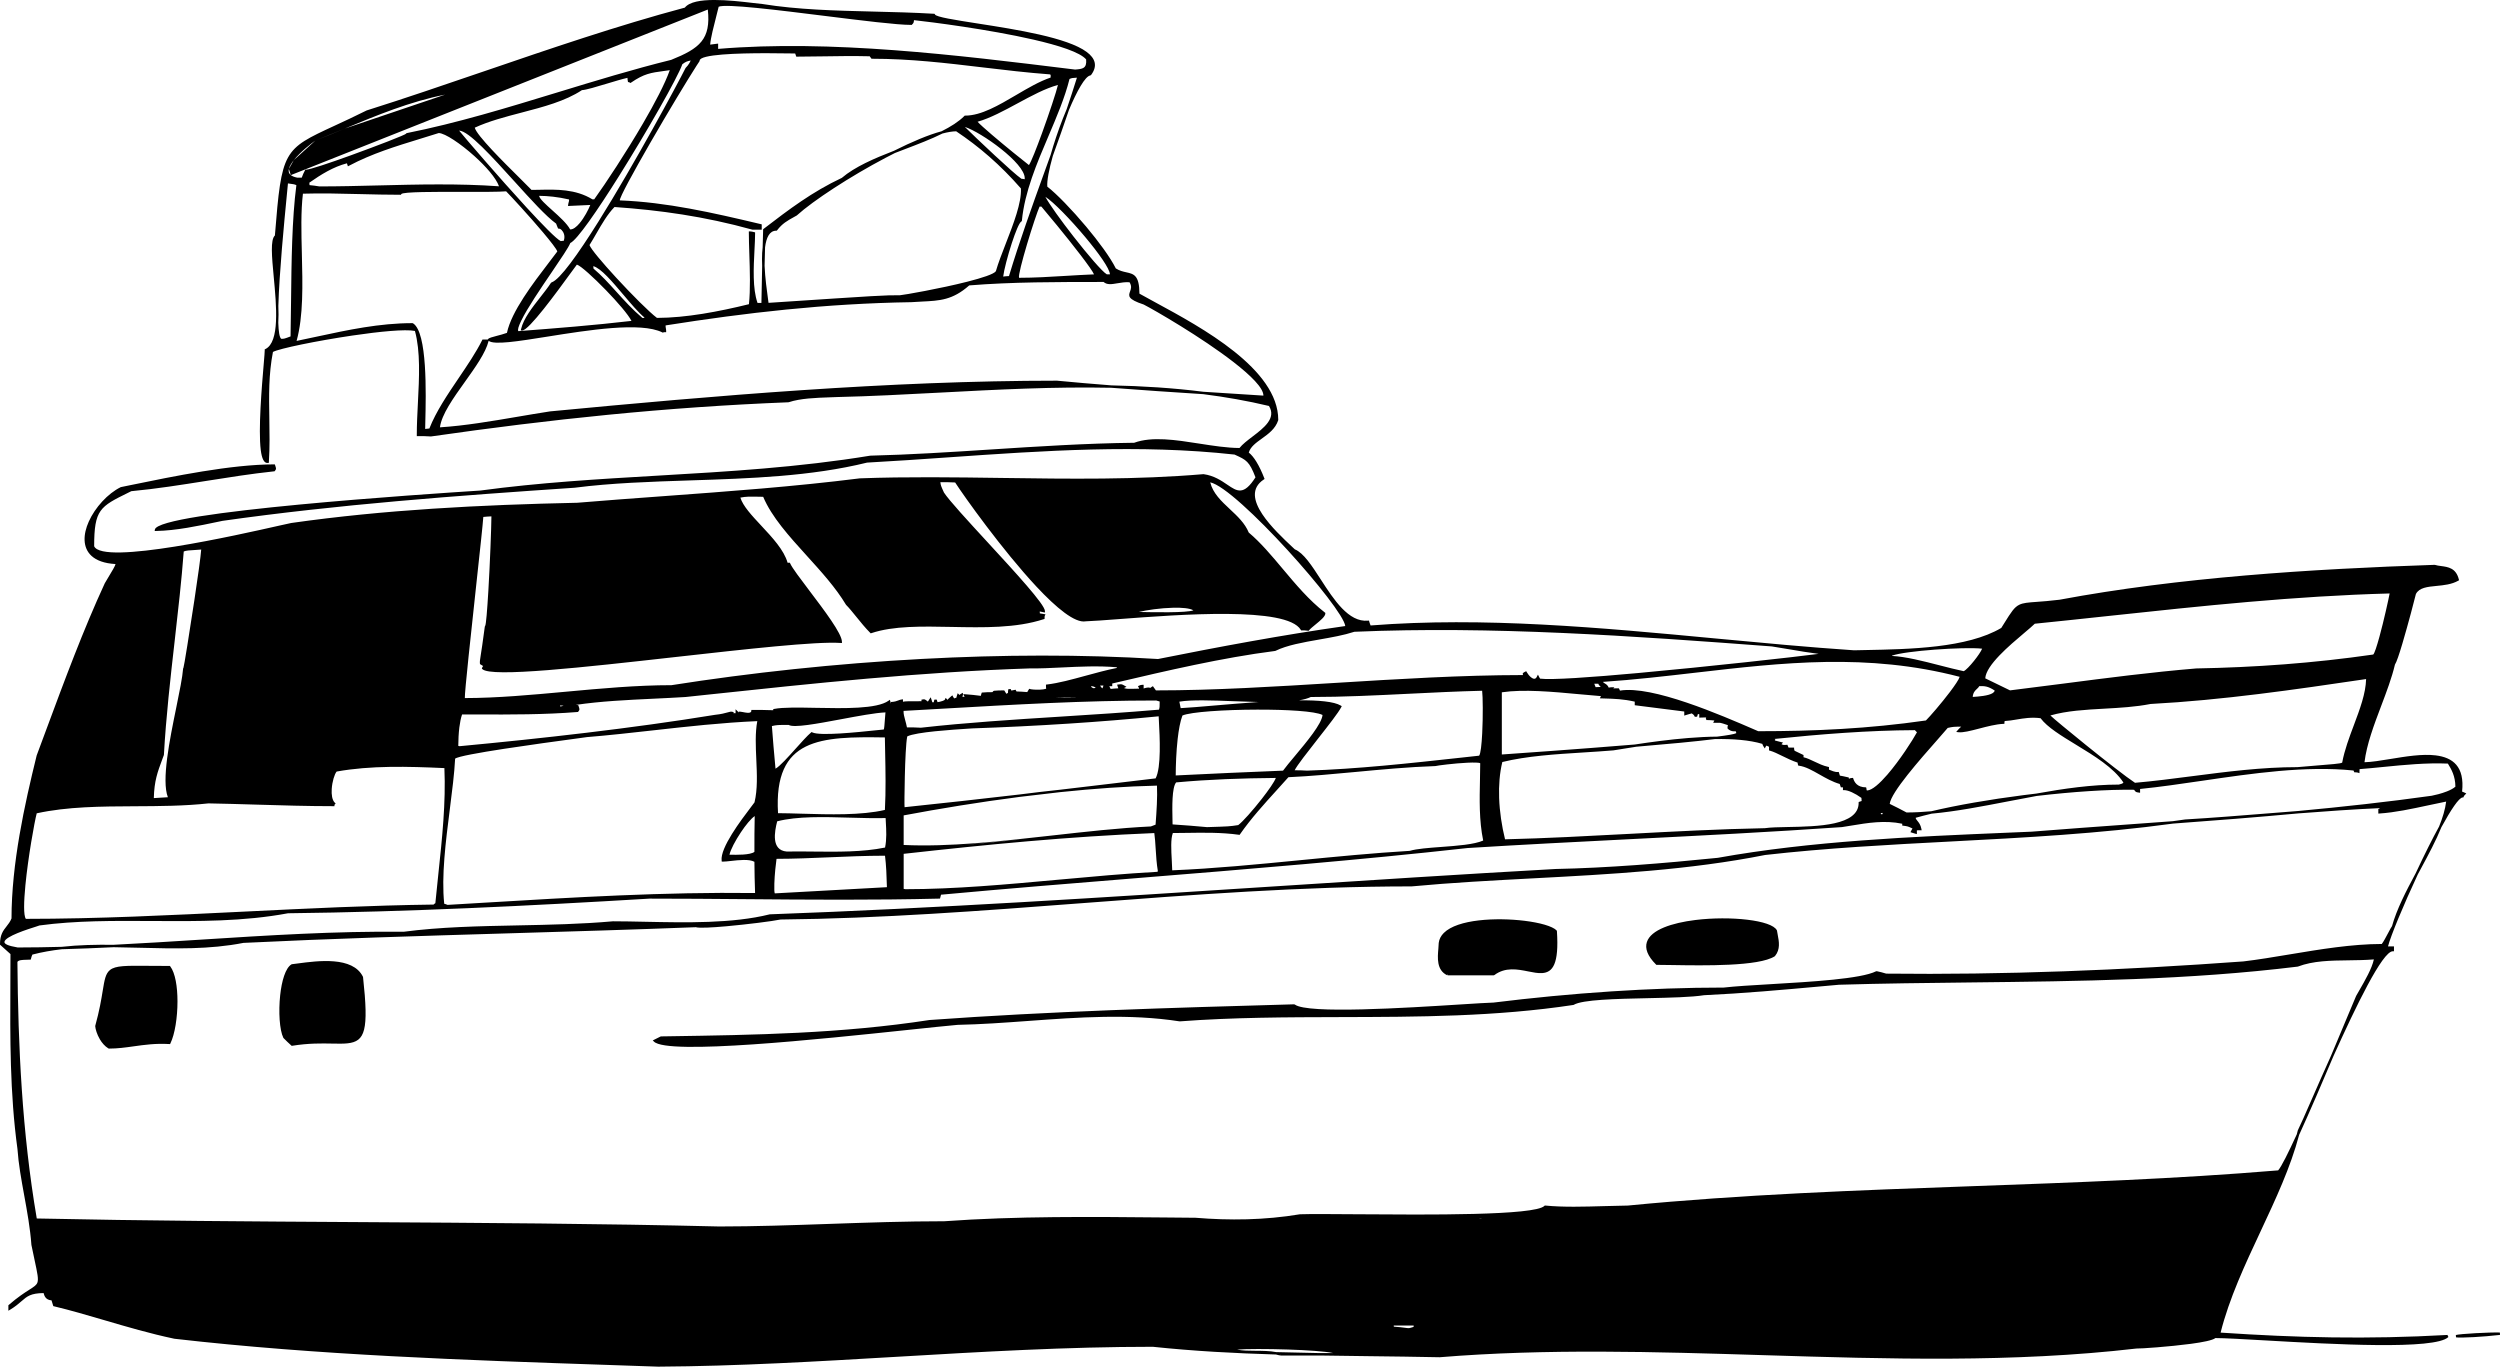 <?xml version="1.0" encoding="utf-8"?>
<!-- Generator: Adobe Illustrator 21.1.0, SVG Export Plug-In . SVG Version: 6.00 Build 0)  -->
<svg version="1.1" id="Chr" xmlns="http://www.w3.org/2000/svg" xmlns:xlink="http://www.w3.org/1999/xlink" x="0px" y="0px"
	 viewBox="0 0 516.086 282.126" enable-background="new 0 0 516.086 282.126" xml:space="preserve">
<g>
	<path fill-rule="evenodd" clip-rule="evenodd" d="M135.89,282.126c-3.243-0.112-6.496-0.223-9.753-0.333
		c-30.09-1.016-60.701-2.05-90.131-5.428l-0.022-0.004c-5.012-1.06-9.789-2.462-14.412-3.821
		c-3.555-1.044-7.02-2.062-10.434-2.877l-0.134-0.032l-0.044-0.133c-0.122-0.367-0.244-0.735-0.324-1.059
		c-1.241-0.086-1.49-0.974-1.632-1.483l-0.005-0.021c-2.669,0.028-3.42,0.683-4.546,1.665
		c-0.586,0.512-1.27,1.108-2.345,1.754l-0.378,0.227v-0.441v-0.576v-0.113l0.087-0.075
		c1.883-1.633,3.264-2.514,4.232-3.131c0.937-0.598,1.468-0.936,1.666-1.462c0.27-0.717,0.016-1.905-0.57-4.638
		c-0.182-0.853-0.399-1.858-0.656-3.132l-0.005-0.031c-0.254-3.451-0.876-6.864-1.484-10.202
		c-0.597-3.28-1.182-6.491-1.396-9.595c-1.579-11.546-1.519-23.088-1.462-34.197
		c0.01-1.921,0.02-3.836,0.02-6.033l-2.077-1.869L0,195.012v-0.111c0-1.948,0.657-2.784,1.349-3.664
		c0.369-0.47,0.75-0.954,1.027-1.639c0.004-5.651,0.67-11.499,1.651-17.212
		c0.982-5.719,2.28-11.306,3.541-16.424l0.009-0.027c0.535-1.433,1.245-3.347,1.966-5.29
		c3.806-10.261,7.653-20.631,12.081-30.224l0.013-0.024c1.804-3.007,2.086-3.475,2.212-3.957
		c-2.319-0.131-3.917-0.745-4.935-1.665c-0.954-0.862-1.399-1.986-1.451-3.233c-0.051-1.221,0.276-2.559,0.868-3.879
		c1.309-2.921,3.924-5.779,6.579-7.091l0.06-0.02l1.9-0.39c8.988-1.85,20.869-4.296,29.686-4.296h0.179
		l0.057,0.172c0.257,0.771,0.257,0.771-0.037,1.163l-0.065,0.087l-0.107,0.011
		c-4.776,0.512-9.418,1.249-14.037,1.983c-5.124,0.814-10.221,1.624-15.44,2.117l-0.599,0.296
		c-5.867,2.892-7.062,3.483-7.068,11.069c1.772,3.984,29.857-2.367,38.321-4.281
		c1.281-0.29,2.118-0.479,2.358-0.517l0.004-0.001c9.618-1.369,19.363-2.306,29.216-2.954
		c9.836-0.647,19.791-1.008,29.839-1.224v-0c5.765-0.482,11.657-0.914,17.599-1.348
		c13.483-0.986,27.231-1.992,40.712-3.69l0.021-0.002c9.711-0.359,19.524-0.22,29.378-0.081
		c13.81,0.196,27.704,0.393,41.53-0.783l0.055,0.002c2.13,0.296,3.637,1.321,4.902,2.181
		c2.02,1.373,3.374,2.293,5.802-1.529c-1.266-3.301-1.907-3.595-4.169-4.627l-0.155-0.071
		c-19.729-2.169-39.383-0.798-58.916,0.564c-5.649,0.394-11.288,0.787-16.942,1.095
		c-11.561,2.854-24.15,3.268-36.483,3.673c-8.195,0.269-16.279,0.535-23.86,1.511l-0.015,0.002
		c-12.25,0.829-24.479,1.693-36.598,2.771c-12.13,1.079-24.183,2.375-36.096,4.066l-0.753,0.158
		c-4.264,0.897-8.864,1.865-12.966,1.933l-0.291,0.005l0.04-0.288c0.52-3.718,56.774-7.384,66.577-8.023
		l0.609-0.04c12.164-1.647,24.366-2.36,36.627-3.076c14.528-0.848,29.139-1.702,43.851-4.121l0.034-0.003
		c8.233-0.199,16.546-0.737,24.927-1.279c9.743-0.63,19.579-1.266,29.537-1.384
		c3.7-1.352,8.572-0.59,13.438,0.172c2.855,0.446,5.709,0.894,8.302,0.908c0.617-0.777,1.616-1.539,2.66-2.335
		c2.375-1.81,4.998-3.811,3.424-6.342c-4.463-1.064-8.999-1.857-13.585-2.437
		c-6.381-0.411-12.772-0.836-18.981-1.318c-11.793-0.249-23.691,0.381-35.309,0.997
		c-7.211,0.382-14.316,0.759-21.238,0.917c-0.475,0.02-0.966,0.037-1.458,0.054
		c-3.022,0.107-6.17,0.218-8.554,1.013l-0.068,0.013c-12.737,0.504-25.044,1.386-37.236,2.582
		c-12.188,1.196-24.264,2.708-36.538,4.472l-0.054,0.002c-0.921-0.071-1.784-0.071-2.646-0.071h-0.249v-0.25
		c0-2.131,0.115-4.366,0.23-6.62c0.269-5.246,0.543-10.601-0.614-14.841c-1.985-0.401-7.303,0.122-12.891,0.947
		c-7.348,1.085-15.128,2.685-16.421,3.39c-0.903,4.633-0.826,9.089-0.747,13.687
		c0.05,2.915,0.102,5.888-0.092,8.995l-0.013,0.208l-0.206,0.025c-0.794,0.099-1.242-0.941-1.456-2.652
		c-0.534-4.275,0.209-13.049,0.602-17.689c0.134-1.591,0.228-2.693,0.215-2.933l-0.009-0.164l0.148-0.073
		c2.979-1.469,2.283-8.882,1.714-14.952c-0.385-4.105-0.714-7.615,0.244-8.494
		c1.413-17.619,1.7-17.753,12.364-22.68c1.842-0.851,3.999-1.848,6.557-3.122l0.036-0.015
		c7.962-2.511,16.003-5.264,24.101-8.035c13.753-4.707,27.675-9.472,41.565-13.186
		c1.892-2.398,9.637-1.485,14.01-0.969c0.799,0.094,1.484,0.175,1.996,0.22l0.018,0.003
		c7.244,1.176,15.019,1.367,22.893,1.56c4.165,0.102,8.36,0.205,12.506,0.453l0.146,0.009l0.064,0.132
		c0.256,0.529,4.032,1.12,8.91,1.881c7.824,1.222,18.43,2.879,22.429,5.87
		c1.757,1.314,2.294,2.874,0.893,4.746l-0.164,0.098c-1.064,0.16-2.761,3.223-4.394,7.097
		c-1.072,3.167-2.198,6.339-3.339,9.515c-0.781,2.779-1.245,5.143-1.138,6.337
		c1.933,1.495,5.1,4.774,8.008,8.243c2.596,3.097,4.993,6.353,6.132,8.636c0.759,0.491,1.494,0.654,2.142,0.798
		c1.59,0.353,2.712,0.603,2.739,4.414c0.964,0.547,2.116,1.171,3.382,1.857
		c9.453,5.124,25.274,13.699,25.274,24.207l-0.013,0.077c-0.576,1.766-2.022,2.806-3.392,3.79
		c-1.195,0.859-2.331,1.675-2.682,2.874c0.545,0.428,1.073,1.088,1.562,1.882
		c0.606,0.982,1.159,2.174,1.627,3.383l0.072,0.187l-0.167,0.111c-2.712,1.797-2.071,4.49-0.303,7.159
		c1.68,2.535,4.367,5.055,6.242,6.813l0.468,0.439c1.816,0.748,3.514,3.369,5.358,6.217
		c2.712,4.188,5.752,8.882,9.746,8.508l0.212-0.02l0.052,0.207c0.057,0.229,0.164,0.513,0.28,0.806
		c23.317-1.831,47.434,0.443,71.386,2.701c9.509,0.896,18.993,1.791,28.404,2.425
		c0.764-0.018,1.566-0.034,2.39-0.05c9.057-0.175,21.004-0.405,28.014-4.566l0.606-0.968
		c1.441-2.309,2.067-3.312,3.122-3.823c0.801-0.388,1.797-0.461,3.556-0.589c1.175-0.085,2.699-0.196,4.746-0.445
		c12.319-2.305,25.264-3.889,38.331-5.005c13.062-1.115,26.262-1.764,39.09-2.196l0.083,0.012
		c0.366,0.116,0.796,0.174,1.238,0.233c1.479,0.197,3.097,0.414,3.681,2.752l0.045,0.183l-0.165,0.094
		c-1.354,0.774-2.974,0.931-4.489,1.078c-1.868,0.181-3.57,0.347-4.253,1.669
		c-0.174,0.776-1.612,6.267-2.802,10.273c-0.629,2.118-1.205,3.84-1.524,4.295
		c-0.641,2.725-1.731,5.606-2.836,8.523c-1.484,3.921-2.994,7.91-3.451,11.636
		c1.487-0.036,3.363-0.344,5.362-0.673c3.122-0.514,6.541-1.076,9.309-0.745c3.557,0.426,6.033,2.288,5.479,7.476
		c0.166,0.058,0.345,0.128,0.561,0.237l0.309,0.155l-0.244,0.244c-0.124,0.124-0.248,0.248-0.3,0.405
		l-0.053,0.158l-0.165,0.013c-0.773,0.059-2.424,2.56-4.372,6.125c-1.115,2.77-2.694,5.704-4.286,8.658
		l-0.599,1.111c-2.986,6.398-5.611,12.746-6.146,14.855h0.985h0.25l0,0.25v0.504v0.25h-0.25
		c-2.128,0-7.635,11.401-12.246,21.646c-2.273,5.377-4.912,11.519-7.086,16.262
		c-1.762,6.677-4.848,13.269-7.952,19.9c-3.224,6.886-6.47,13.816-8.258,20.913
		c7.886,0.529,15.44,0.882,23.053,0.988c7.713,0.108,15.502-0.036,23.779-0.504l0.19,0.425
		c-2.71,2.71-24,1.492-37.794,0.703c-4.59-0.263-8.348-0.478-10.305-0.485
		c-0.55,0.455-2.597,0.862-5.075,1.192c-4.453,0.594-10.378,1.003-11.216,0.968
		c-25.529,2.959-51.282,2.163-76.965,1.37c-22.412-0.692-44.772-1.383-66.883,0.429h-0.024
		c-4.919-0.104-9.755-0.163-14.54-0.22c-3.413-0.041-6.8-0.082-10.174-0.139h-8.186v-0.179l-0.021-0.001
		l-0.05,0.169c-0.258-0.076-0.526-0.141-0.798-0.194c-8.442-0.249-16.857-0.693-25.418-1.596
		c-17.766,0-35.346,1.036-52.861,2.067c-16.43,0.967-32.804,1.931-49.228,2.036H135.89L135.89,282.126z
		 M229.41,79.553c6.381,0.135,12.733,0.528,18.997,1.319l4.798,0.307c2.549,0.162,5.088,0.326,7.605,0.489
		c0.022-1.57-2.602-4.152-6.153-6.912c-6.577-5.109-16.297-10.732-18.56-11.89
		c-3.393-1.119-3.149-1.788-2.796-2.754c0.172-0.47,0.378-1.032-0.128-1.845
		c-0.901-0.063-1.751,0.082-2.506,0.212c-1.17,0.201-2.132,0.367-2.85-0.273c-4.711,0-9.493,0.001-14.108,0.088
		c-4.666,0.089-9.257,0.268-13.627,0.624c-3.423,3.028-6.076,3.158-9.761,3.336
		c-0.686,0.033-1.41,0.069-2.203,0.127h-0.014c-8.882,0.144-17.39,0.684-25.782,1.52
		c-8.338,0.831-16.557,1.955-24.915,3.274c-0.025,0.196,0.008,0.379,0.043,0.569
		c0.033,0.181,0.068,0.369,0.068,0.58v0.25h-0.25c-0.116,0-0.232,0-0.321,0.044l-0.111,0.056l-0.11-0.055
		c-4.449-2.204-15.219-0.484-23.788,0.883c-6.002,0.958-10.94,1.746-12.066,0.858l-0.01,0.04
		c-0.609,2.435-2.735,5.41-4.887,8.422c-2.394,3.35-4.821,6.748-5.157,9.394c5.112-0.326,10.516-1.247,16.026-2.186
		h0.001c2.203-0.375,4.423-0.754,6.697-1.105l0.015-0.002c16.999-1.621,34.483-3.205,52.045-4.384
		c17.578-1.18,35.243-1.954,52.595-1.954l0.024,0.002C221.846,78.938,225.593,79.257,229.41,79.553L229.41,79.553z
		 M57.461,63.153c0.048,1.211,0.053,2.386-0.013,3.477c0.057,1.844,0.245,3.064,0.617,3.317
		c0.583-0.001,0.654-0.018,1.916-0.499c0.049-2.321,0.075-4.759,0.102-7.251
		c0.088-8.18,0.183-16.949,1.098-23.968c-0.373-0.18-0.534-0.21-1.738-0.367
		c-0.062,0.667-0.143,1.49-0.236,2.446C58.656,45.967,57.653,56.295,57.461,63.153L57.461,63.153z M219.392,24.52
		c0.264-0.678,0.535-1.343,0.808-1.988c0.734-2.167,1.442-4.334,2.115-6.499c-0.968,0.05-1.083,0.073-1.532,0.271
		c-0.966,3.865-2.641,7.794-4.347,11.796c-2.416,5.668-4.896,11.483-5.482,17.426l-0.012,0.122l-0.104,0.065
		c-0.454,0.284-1.227,2.217-1.958,4.451c-0.859,2.625-1.638,5.636-1.788,6.929
		c0.162-0.021,0.329-0.042,0.503-0.059c0.229-0.022,0.462-0.038,0.693-0.044c2.158-7.159,4.741-14.318,7.316-21.457
		c0.427-1.183,0.853-2.364,1.278-3.546C217.546,29.627,218.431,26.99,219.392,24.52L219.392,24.52z
		 M501.34,174.772c0.739-1.472,1.472-2.875,2.174-4.152c0.731-1.806,1.26-3.536,1.459-5.146
		c-1.244,0.245-2.496,0.516-3.739,0.783c-3.446,0.741-6.829,1.469-10,1.677l-0.266,0.017v-0.266v-0.504v-0.141
		l0.122-0.073l0.239-0.143c-5.585,0.251-11.227,0.652-16.853,1.089c-8.613,0.8-17.262,1.471-25.871,2.105
		c-15.324,2.091-30.643,2.897-45.885,3.697c-12.844,0.674-25.633,1.346-38.328,2.784
		c-15.672,3.114-31.865,3.973-47.895,4.822c-8.433,0.446-16.823,0.891-25.057,1.66l-0.022,0.002
		c-22.608,0-45.251,1.726-67.821,3.447c-20.907,1.594-41.754,3.183-62.47,3.392
		c-1.769,0.366-6.873,1.003-11.108,1.388c-3.055,0.278-5.684,0.409-6.373,0.198
		c-12.947,0.503-25.819,0.885-38.646,1.266c-18.298,0.542-36.504,1.083-54.749,1.972
		c-6.975,1.379-14.222,1.192-21.353,1.007c-1.821-0.047-3.634-0.094-5.433-0.115
		c-3.564,0.176-7.127,0.322-10.688,0.419c-2.075,0.235-4.109,0.587-6.089,1.102c-0.055,0.118-0.11,0.249-0.16,0.388
		H6.527c-0.052,0.144-0.096,0.298-0.128,0.456l-0.037,0.188l-0.193,0.012c-0.223,0.014-0.465,0.02-0.703,0.026
		c-0.827,0.02-1.616,0.04-1.87,0.438c0.072,8.716,0.307,17.49,0.908,26.343
		c0.598,8.798,1.559,17.669,3.086,26.628c22.227,0.478,44.583,0.615,67.004,0.751
		c24.581,0.15,49.245,0.3,73.904,0.901v-0.001c7.345,0,14.929-0.263,22.61-0.528
		c7.917-0.274,15.94-0.552,23.828-0.552c14.897-1.077,30.303-0.926,45.621-0.777
		c2.076,0.02,4.151,0.041,6.223,0.058h0.018c3.487,0.287,7.043,0.413,10.638,0.315
		c3.596-0.098,7.239-0.422,10.901-1.032l0.033-0.003c2.218-0.075,6.534-0.043,11.752-0.003
		c14.735,0.111,36.693,0.278,38.695-1.725l0.083-0.083l0.118,0.012c3.689,0.364,7.989,0.238,12.236,0.114
		c1.612-0.047,3.217-0.094,4.787-0.114c23.539-2.292,47.301-3.146,71.124-4.001
		c21.024-0.754,42.098-1.511,63.126-3.263c0.661-0.743,2.095-3.619,3.85-7.452
		c0.07-0.264,0.138-0.527,0.203-0.791l0.02-0.053c0.491-0.968,1.529-3.337,2.886-6.437
		c1.137-2.597,2.497-5.704,3.952-8.933c1.42-3.36,2.701-6.429,3.64-8.677c0.809-1.939,1.364-3.267,1.541-3.662
		l0.01-0.02c0.168-0.298,0.406-0.711,0.653-1.14c1.173-2.035,2.601-4.512,3.003-6.383
		c-1.766,0.143-3.536,0.167-5.28,0.189c-3.683,0.048-7.251,0.094-10.383,1.281l-0.058,0.015
		c-22.462,2.763-45.115,3.018-67.509,3.269c-9.112,0.102-18.183,0.204-27.187,0.475l-3.518,0.317
		c-8.32,0.752-16.189,1.463-24.334,1.842c-2.557,0.414-7.024,0.513-11.63,0.614
		c-6.586,0.145-13.456,0.297-15.269,1.369l-0.09,0.032c-15.985,2.423-32.096,2.464-48.109,2.504
		c-11.11,0.028-22.174,0.056-33.126,0.882l-0.056-0.003c-10.357-1.604-20.898-0.837-31.222-0.084
		c-4.918,0.358-9.789,0.713-14.589,0.807c-2.282,0.203-5.846,0.579-10.127,1.031
		c-18.309,1.933-49.734,5.251-52.561,2.425l-0.244-0.244l0.309-0.155l1.296-0.648l0.109-0.026l1.376-0.021
		c18.02-0.279,35.785-0.554,54.03-3.361l0.019-0.002c12.413-0.899,24.856-1.53,37.385-2.025
		c12.512-0.495,25.117-0.855,37.866-1.215l0.156,0.05c2.637,1.978,22.928,0.691,34.25-0.026
		c3.097-0.196,5.526-0.351,6.758-0.383c7.859-0.973,16.074-1.771,24.403-2.314
		c7.689-0.501,15.464-0.783,23.132-0.784c2.347-0.27,5.866-0.477,9.733-0.704
		c8.456-0.497,18.586-1.094,21.703-2.652l0.165-0.02c0.641,0.143,1.284,0.285,1.931,0.498
		c12.077,0.143,24.337-0.037,36.661-0.477c12.323-0.44,24.72-1.142,37.069-2.042
		c3.069-0.368,6.275-0.903,9.543-1.448c6.3-1.051,12.831-2.141,19.031-2.154c0.326-0.392,0.896-1.47,1.363-2.355
		c0.318-0.601,0.59-1.12,0.755-1.331c0.956-3.462,2.886-7.195,4.885-10.918
		C499.555,178.4,500.454,176.536,501.34,174.772L501.34,174.772z M263.464,279.122
		c2.954,0.087,5.911,0.15,8.879,0.201h2.89c-1.571-0.35-5.374-0.603-9.313-0.734
		c-4.276-0.143-8.687-0.148-10.552,0.018c1.103,0.227,2.429,0.234,3.799,0.241
		C260.61,278.855,262.101,278.862,263.464,279.122L263.464,279.122z M506.971,275.596
		c0.315-0.118,2.093-0.27,4.049-0.38c1.893-0.106,3.97-0.176,5.045-0.14l0.02,0.497
		c-1.785,0.206-3.757,0.363-5.41,0.456c-1.826,0.102-3.272,0.124-3.667,0.045L506.971,275.596L506.971,275.596z
		 M287.736,273.866c0.879,0.068,1.759,0.141,2.639,0.276l0.012,0.002c0.463,0.092,0.805-0.024,1.161-0.144
		c0.088-0.03,0.176-0.061,0.269-0.089c0.001-0.073,0.004-0.143,0.01-0.215l0.005-0.065h-4.119
		C287.716,273.706,287.723,273.783,287.736,273.866L287.736,273.866z M12.732,195.458
		c3.479-0.393,7.067-0.462,10.712-0.42c6.007-0.297,12.025-0.681,18.058-1.066
		c13.839-0.884,27.755-1.773,41.821-1.624c7.561-0.993,15.511-1.153,23.564-1.315
		c6.527-0.131,13.124-0.264,19.631-0.844l0.021-0.002c2.023,0,4.282,0.048,6.636,0.098
		c8.414,0.177,18.059,0.381,25.703-1.53l0.052-0.007c34.426-1.248,69.26-3.506,104.078-5.762
		c19.398-1.258,38.793-2.515,58.133-3.598h0.009c5.315-0.108,10.856-0.396,16.484-0.801
		c5.627-0.405,11.329-0.927,16.972-1.502c19.37-3.484,39.912-4.35,60.248-5.207l4.562-0.194v-0
		c6.7-0.534,13.511-1.027,20.363-1.523c2.92-0.211,5.846-0.424,8.778-0.64
		c0.841-0.115,1.683-0.233,2.523-0.355l0.02-0.002c5.64-0.334,11.422-0.798,17.248-1.265
		c2.028-0.163,4.06-0.326,6.096-0.484c9.253-0.86,18.463-1.869,27.534-3.144
		c0.684-0.129,1.981-0.436,3.139-0.893c0.705-0.278,1.353-0.61,1.763-0.984c-0.013-1.106-0.218-1.998-0.513-2.766
		c-0.287-0.748-0.667-1.391-1.037-1.997c-4.439-0.191-9.03,0.265-13.373,0.697
		c-1.669,0.166-3.302,0.328-4.86,0.447c-0.021,0.138-0.02,0.295-0.02,0.485v0.345l-0.328-0.109
		c-0.174-0.058-0.372-0.058-0.57-0.058l-0.153-0l-0.069-0.138c-0.041-0.081-0.082-0.163-0.114-0.24
		c-9.854-1.019-20.83,0.591-31.238,2.118c-4.412,0.647-8.723,1.28-12.816,1.692v0.495v0.287l-0.285-0.041
		c-0.572-0.082-0.608-0.088-0.959-0.576c-5.445-0.086-12.709,0.412-20.098,1.275
		c-2.001,0.361-3.996,0.748-5.978,1.132c-5.38,1.041-10.667,2.064-15.723,2.526
		c-1.165,0.278-2.263,0.562-3.28,0.849c0.005,0.204,0.153,0.387,0.338,0.613c0.3,0.367,0.677,0.829,0.836,1.665
		l0.056,0.296h-0.301c-0.182,0-0.347,0-0.48,0.008c-0.07,0.004-0.139,0.01-0.206,0.02v0.443v0.319
		l-0.31-0.077c-0.287-0.071-0.512-0.147-0.738-0.222l-0.273-0.091l0.128-0.257c0.098-0.197,0.193-0.359,0.287-0.506
		l-0.025-0.012c-0.901-0.426-0.924-0.437-1.873-0.564l-0.218-0.029v-0.218v-0.16
		c-3.605-0.765-7.181-0.17-10.469,0.376c-0.682,0.113-1.352,0.225-1.989,0.319l-0.019,0.002
		c-14.551,1.01-29.126,1.75-43.611,2.484c-11.273,0.572-22.492,1.141-33.636,1.835
		c-22.59,2.51-45.313,4.35-67.915,6.18c-13.685,1.108-27.327,2.213-40.786,3.452
		c-0.052,0.18-0.108,0.4-0.163,0.62l-0.046,0.184l-0.19,0.005c-13.496,0.337-26.994,0.223-40.275,0.111
		c-6.492-0.055-12.932-0.109-19.491-0.109v-0c-12.587,0.755-25.038,1.439-37.457,1.97
		c-12.401,0.531-24.762,0.908-37.181,1.053c-9.149,1.718-18.627,1.658-28.018,1.598
		c-7.911-0.05-15.762-0.1-23.29,0.917c-0.129,0.054-0.347,0.124-0.637,0.215
		c-1.738,0.549-6.406,2.025-6.595,3.161c-0.069,0.414,0.654,0.822,2.739,1.171
		C6.681,195.588,9.705,195.541,12.732,195.458L12.732,195.458z M463.109,198.469h0H463.109L463.109,198.469z
		 M305.345,251.574l0.143,0.031l0.021,0.001h0.001c0.083,0.003,0.244,0.006,0.407-0.043
		C305.716,251.555,305.546,251.558,305.345,251.574L305.345,251.574z M22.368,216.426
		c-0.737-0.449-1.322-1.148-1.757-1.884c-0.592-1.004-0.911-2.091-0.954-2.703l0.009-0.084
		c0.868-3.14,1.252-5.479,1.535-7.215c0.372-2.278,0.581-3.551,1.504-4.297c1.142-0.923,3.278-0.904,8.118-0.862
		c1.141,0.01,2.444,0.022,4.131,0.022h0.123l0.075,0.099c1.031,1.351,1.486,4.216,1.486,7.228
		c0,3.288-0.539,6.777-1.46,8.657l-0.073,0.149l-0.164-0.009c-2.838-0.162-5.131,0.16-7.328,0.469
		c-1.692,0.238-3.329,0.468-5.114,0.468L22.368,216.426L22.368,216.426z M60.134,215.824
		c-0.592-0.518-1.095-1.02-1.597-1.523l-0.048-0.067c-0.791-1.621-1.013-5.392-0.652-8.77
		c0.316-2.957,1.089-5.638,2.333-6.385l0.1-0.034c0.401-0.047,0.784-0.098,1.203-0.154
		c4.133-0.55,11.357-1.512,13.449,2.74l0.024,0.084c1.209,11.052,0.425,13.269-3.198,13.665
		c-0.879,0.096-1.928,0.076-3.164,0.052c-2.153-0.042-4.881-0.094-8.247,0.451l-0.115,0.018L60.134,215.824
		L60.134,215.824z M298.726,201.317c-2.187-1.062-1.964-3.597-1.798-5.483c0.037-0.429,0.072-0.824,0.072-1.149
		l0.002-0.03c0.097-0.795,0.467-1.48,1.05-2.062c1.421-1.422,4.132-2.231,7.223-2.591
		c3.06-0.357,6.505-0.277,9.43,0.08c3.175,0.388,5.761,1.115,6.626,1.979l0.072,0.16
		c0.455,6.821-0.87,8.513-3.054,8.659c-0.859,0.057-1.831-0.138-2.879-0.347c-2.187-0.438-4.718-0.945-6.983,0.76
		l-0.149,0.051h-9.504v-0.25L298.726,201.317L298.726,201.317z M341.857,199.109c-1.799-1.799-2.302-3.337-1.887-4.63
		c0.407-1.269,1.702-2.266,3.521-3.018c1.775-0.733,4.06-1.24,6.5-1.542c7.185-0.889,15.782,0.025,16.819,2.136
		l0.023,0.074c0.037,0.264,0.092,0.543,0.147,0.831c0.27,1.402,0.579,3.01-0.56,4.402l-0.059,0.051
		c-3.279,2.103-14.572,1.915-21.202,1.805c-1.231-0.02-2.302-0.038-3.124-0.038h-0.104L341.857,199.109
		L341.857,199.109z M398.671,167.473c5.359-1.276,12.125-2.44,18.964-3.318c0.908-0.117,1.817-0.229,2.725-0.335
		c5.682-1.026,11.413-1.852,17.04-1.856c0.648-0.162,0.746-0.19,0.949-0.42c-1.995-3.062-6.043-5.527-9.778-7.8
		c-3.067-1.867-5.926-3.608-7.331-5.482c-1.881-0.245-3.476,0.024-4.961,0.273
		c-0.831,0.14-1.631,0.274-2.438,0.312c-0.012,0.034-0.022,0.071-0.031,0.107
		c-0.018,0.071-0.029,0.149-0.029,0.226v0.238l-0.239,0.011c-1.508,0.07-3.332,0.545-5.001,0.981
		c-1.732,0.452-3.304,0.861-4.255,0.747l-0.456-0.055l0.294-0.352c0.226-0.271,0.476-0.513,0.736-0.743
		c-1.578,0.003-1.737,0.029-2.784,0.262c-0.498,0.594-1.234,1.429-2.105,2.416
		c-3.63,4.112-9.609,10.887-9.869,13.263c1.161,0.552,2.318,1.164,3.474,1.775
		C395.241,167.72,396.941,167.629,398.671,167.473L398.671,167.473z M5.244,182.732
		c-0.331,3.411-0.409,6.242,0.092,6.952c14.727-0.004,29.816-0.746,44.944-1.49
		c13.104-0.645,26.239-1.291,39.217-1.46c0.108-0.106,0.223-0.208,0.375-0.285
		c0.198-2.063,0.41-4.066,0.621-6.051c0.792-7.463,1.558-14.679,1.246-21.835
		c-3.809-0.175-7.599-0.312-11.304-0.25c-3.747,0.062-7.414,0.327-10.937,0.962
		c-0.446,0.522-0.922,2.088-1.018,3.608c-0.073,1.156,0.077,2.268,0.635,2.826l0.177,0.177l-0.177,0.177
		c-0.035,0.035-0.071,0.071-0.071,0.111v0.25h-0.25c-5.201,0-10.587-0.162-15.876-0.321
		c-3.356-0.1-6.674-0.2-9.884-0.256c-4.972,0.541-10.097,0.567-15.183,0.593
		c-7,0.035-13.928,0.07-20.27,1.456C7.099,169.725,5.799,177.006,5.244,182.732L5.244,182.732z
		 M91.704,186.565c0.224,0.058,0.45,0.125,0.684,0.234c2.483-0.145,5.042-0.299,7.609-0.453
		c18.376-1.104,37.174-2.233,55.877-1.994c-0.068-2.17-0.133-4.338-0.136-6.448
		c-1.064-0.596-3.19-0.358-4.833-0.175c-0.669,0.075-1.262,0.141-1.686,0.141h-0.221l-0.027-0.22
		c-0.322-2.636,3.986-8.314,6.033-11.013c0.309-0.408,0.566-0.746,0.752-1.002c0.652-2.686,0.511-5.79,0.371-8.857
		c-0.126-2.764-0.25-5.502,0.202-7.912c-7.287,0.316-14.46,1.119-21.517,1.909
		c-4.596,0.514-9.145,1.023-13.645,1.389c-0.352,0.053-1.305,0.182-2.63,0.362
		c-6.789,0.919-23.61,3.198-24.585,4.093c-0.159,3.082-0.615,6.668-1.092,10.412
		C92.01,173.708,91.097,180.887,91.704,186.565L91.704,186.565z M159.851,182.399
		c-0.029,1.037-0.012,1.861,0.096,2.024c7.667-0.425,15.405-0.853,23.143-1.278
		c-0.034-1.198-0.07-2.32-0.129-3.404c-0.059-1.07-0.14-2.092-0.266-3.094
		c-4.031,0.006-7.823,0.17-11.554,0.331c-3.633,0.157-7.209,0.311-10.839,0.317
		C160.16,178.24,159.902,180.601,159.851,182.399L159.851,182.399z M186.582,183.502
		c0.102,0.009,0.214,0.027,0.328,0.061c10.155-0.002,20.911-0.987,31.63-1.968
		c6.867-0.628,13.721-1.256,20.386-1.623c0.033-0.051,0.066-0.093,0.098-0.129
		c-0.263-1.518-0.363-3.141-0.457-4.652c-0.073-1.179-0.142-2.29-0.28-3.216
		c-8.87,0.36-17.49,0.951-26.056,1.692c-8.564,0.741-17.055,1.632-25.682,2.593v7.239L186.582,183.502
		L186.582,183.502z M197.479,174.578c4.91-0.509,9.801-0.985,14.708-1.409L197.479,174.578L197.479,174.578z
		 M241.894,177.594c0.042,0.75,0.083,1.465,0.092,2.071c8.69-0.36,17.513-1.223,26.439-2.096
		c7.463-0.73,14.998-1.467,22.588-1.924c1.479-0.434,3.924-0.615,6.497-0.805
		c3.299-0.243,6.812-0.504,8.671-1.322c-0.852-4.14-0.754-8.512-0.664-12.553
		c0.025-1.17,0.051-2.312,0.052-3.407c-0.238-0.159-1.322-0.168-2.659-0.107c-2.678,0.122-6.248,0.588-6.518,0.678
		l-0.07,0.013c-5.595,0.191-11.115,0.711-16.52,1.219c-4.702,0.442-9.319,0.876-13.829,1.08
		c-0.788,0.89-1.574,1.756-2.369,2.631c-2.639,2.905-5.382,5.925-7.622,9.147l-0.088,0.126l-0.152-0.021
		c-3.534-0.497-7.288-0.441-10.761-0.389c-1.011,0.015-2.002,0.029-2.865,0.031
		C241.648,173.156,241.778,175.516,241.894,177.594L241.894,177.594z M152.936,171.825
		c-1.142,1.713-2.132,3.593-2.348,4.614l0.156,0.004c1.257,0.027,4.14,0.088,4.993-0.59
		c0-2.466,0.001-4.933,0.061-7.387c-0.78,0.528-1.872,1.874-2.861,3.359L152.936,171.825L152.936,171.825z
		 M159.996,173.362c0.148,1.253,0.773,2.292,2.412,2.426c1.7-0.039,3.545-0.018,5.459,0.004
		c4.905,0.056,10.273,0.118,14.839-0.83c0.36-1.729,0.253-3.596,0.161-5.202
		c-0.017-0.301-0.033-0.594-0.046-0.884c-2.381,0.059-4.913-0.013-7.458-0.086
		c-5.345-0.154-10.757-0.31-14.924,0.757C160.163,170.601,159.846,172.094,159.996,173.362L159.996,173.362z
		 M186.547,168.324v6.107c9.289,0.446,19.927-0.75,30.533-1.943c6.972-0.784,13.931-1.567,20.5-1.882
		c0.303-0.121,0.608-0.243,0.969-0.368c0.104-1.394,0.207-2.833,0.267-4.211c0.058-1.349,0.079-2.659,0.022-3.848
		c-6.357,0.143-13.097,0.627-19.885,1.336c-2.816,0.333-5.626,0.662-8.434,0.988
		C202.17,165.582,193.969,166.929,186.547,168.324L186.547,168.324z M210.465,164.007
		c1.399-0.181,2.802-0.354,4.207-0.518c1.406-0.165,2.813-0.322,4.218-0.469c3.506-0.414,7.024-0.833,10.559-1.253
		c3.022-0.359,6.058-0.722,9.11-1.083c1.198-2.238,0.849-8.682,0.687-11.68
		c-0.025-0.471-0.045-0.859-0.056-1.132c-6.21,0.611-12.433,1.109-18.584,1.509
		c-6.742,0.439-13.411,0.761-19.892,0.985v0c-0.206,0.015-0.53,0.036-0.93,0.061
		c-3.071,0.197-10.703,0.686-12.488,1.588c-0.011,0.04-0.022,0.088-0.033,0.144
		c-0.227,1.134-0.402,4.779-0.477,8.157c-0.07,3.14-0.102,6.022-0.05,6.317
		C194.668,165.811,202.553,164.925,210.465,164.007L210.465,164.007z M309.473,164.727
		c0.099,2.835,0.537,5.756,1.219,8.536c8.474-0.209,16.933-0.66,25.436-1.114
		c9.307-0.497,18.669-0.996,28.2-1.185c1.154-0.171,2.864-0.204,4.801-0.241
		c6.112-0.118,14.559-0.283,14.559-4.982v-0.179l0.172-0.057l0.444-0.148c-0.033-0.236-0.039-0.442-0.04-0.642
		c-0.654-0.472-1.336-0.875-1.966-1.16c-0.617-0.28-1.178-0.444-1.6-0.444h-0.25l0-0.25v-0.326h-0.254
		h-0.179l-0.057-0.172l-0.174-0.522c-1.483-0.427-2.859-1.208-4.18-1.958c-1.472-0.836-2.874-1.632-4.227-1.815
		l-0.154-0.021l-0.049-0.148c-0.057-0.171-0.076-0.334-0.083-0.47c-1.085-0.346-2.162-0.875-3.163-1.367
		c-0.946-0.465-1.826-0.897-2.559-1.097l-0.184-0.05v-0.19v-0.567c-0.185-0.092-0.364-0.179-0.513-0.238
		c-0.02,0.016-0.04,0.035-0.059,0.054c-0.046,0.046-0.084,0.096-0.107,0.142l-0.192,0.384l-0.238-0.357
		c-0.132-0.198-0.209-0.393-0.275-0.585c-2.636-0.791-6.066-1.048-9.755-0.99
		c-3.971,0.495-9.959,1.053-16.285,1.585c-1.728,0.262-3.315,0.522-4.686,0.746l-0.02,0.003
		c-2.01,0.169-4.099,0.3-6.199,0.432c-5.798,0.364-11.685,0.733-16.727,1.973
		C309.575,159.59,309.382,162.123,309.473,164.727L309.473,164.727z M337.477,153.691
		c3.315-0.506,7.167-1.027,11.018-1.339c2.02-0.164,4.04-0.271,5.984-0.288c2.143-0.268,3.566-0.509,3.937-0.707
		c-0.003-0.228-0.018-0.284-0.129-0.402c-0.972,0.106-1.438-0.359-1.597-0.518l-0.073-0.073v-0.103
		c0-0.217,0.035-0.396,0.082-0.562l-0.09-0.03c-0.792-0.265-1.151-0.384-1.407-0.434v-0
		c-0.198-0.038-0.346-0.035-0.614-0.028c-0.158,0.004-0.349,0.009-0.528,0.009h-0.403l0.181-0.361
		c0.021-0.041,0.044-0.082,0.071-0.121c-0.548-0.052-1.096-0.093-1.648-0.093l-0.139-0.458l0.132-0.088
		c-0.23-0.009-0.572,0.009-1.205,0.04l-0.262,0.013v-0.262v-0.47h-0.291c-0.05,0.154-0.1,0.321-0.152,0.53
		l-0.474,0.028c-0.15-0.389-0.42-0.599-0.704-0.711c-0.027-0.011-0.056-0.021-0.083-0.03l0.068,0.068
		l-0.428,0.107c-0.289,0.072-0.496,0.141-0.703,0.21l-0.328,0.109v-0.345v-0.5
		c-3.021-0.378-6.513-0.824-10.005-1.269l-0.219-0.028v-0.219v-0.522c-2.357-0.538-4.236-0.593-6.165-0.649
		l-0.648-0.02l-0.39-0.012l0.174-0.348c0.019-0.037,0.04-0.075,0.063-0.11
		c-1.438-0.111-2.959-0.251-4.503-0.394c-5.56-0.515-11.438-1.06-15.968-0.395v12.839
		C313.637,155.502,326.093,154.632,337.477,153.691L337.477,153.691z M242.059,170.186
		c2.386,0.144,4.748,0.353,7.109,0.562c4.588-0.141,4.64-0.144,6.442-0.421c0.87-0.626,3.03-3.061,4.87-5.416
		c1.391-1.78,2.594-3.499,2.897-4.319c-3.616,0.037-7.004,0.109-10.344,0.249
		c-3.402,0.142-6.752,0.356-10.239,0.674c-0.894,1.064-0.807,5.17-0.755,7.657
		C242.048,169.562,242.056,169.915,242.059,170.186L242.059,170.186z M388.246,167.876
		c0.021,0.15,0.032,0.189,0.058,0.207h0.294c0.011-0.094,0.027-0.185,0.046-0.273
		c-0.055,0.006-0.107,0.014-0.16,0.022C388.405,167.845,388.324,167.859,388.246,167.876L388.246,167.876z
		 M166.329,154.121c-3.962,1.968-6.19,5.924-5.717,13.746c1.446,0.005,3.12,0.055,4.894,0.107
		c5.642,0.167,12.318,0.364,17.169-0.777c0.212-3.983,0.131-7.965,0.051-11.878
		c-0.021-1.031-0.042-2.058-0.057-3.086C176.106,152.13,170.325,152.137,166.329,154.121L166.329,154.121z
		 M33.545,156.63c-1.032,2.77-1.699,4.561-1.792,8.125c0.95-0.059,1.905-0.119,2.902-0.179
		c-1.338-3.48,0.355-11.776,1.739-18.549c0.671-3.286,1.269-6.211,1.407-8.025l0.072-0.158
		c0.092-0.092,1.255-7.334,2.257-13.981c0.705-4.679,1.318-9.049,1.404-10.416
		c-2.877,0.18-3.13,0.202-3.606,0.406c-0.45,5.994-1.153,12.156-1.863,18.391
		c-0.889,7.806-1.792,15.729-2.23,23.574l-0.016,0.073L33.545,156.63L33.545,156.63z M385.258,163.069
		c0.059,0.033,0.121,0.071,0.191,0.115c1.044-0.061,2.583-1.444,4.165-3.271c2.578-2.979,5.219-7.111,6.113-8.743
		l-0.229-0.229l-0.177-0.177l0.037-0.037c-4.877,0.021-9.775,0.232-14.598,0.556
		c-4.917,0.329-9.76,0.775-14.42,1.258l0.167,0.167l-0.146,0.146c0.41,0.111,0.852,0.222,1.293,0.332l0.428,0.107
		l-0.311,0.312l-0.019,0.018c0.408,0.196,0.494,0.188,1.042,0.134l0.17-0.017l0.077,0.154
		c0.059,0.118,0.115,0.273,0.171,0.437h0.902h0.25v0.25c0,0.089,0.044,0.239,0.097,0.399
		c0.545,0.272,1.094,0.545,1.698,0.814l0.149,0.066v0.161v0.301c0.732,0.169,1.467,0.521,2.242,0.893
		c0.873,0.419,1.803,0.865,2.815,1.081l0.198,0.043v0.202v0.334l0.04,0.018c0.37,0.161,1.218,0.53,1.775,0.48
		l0.196-0.018l0.063,0.188c0.06,0.18,0.12,0.36,0.179,0.573c0.419,0.062,0.846,0.159,1.303,0.263l0.353,0.079
		l0.175,0.039l0.018,0.179l0.008,0.085c0.09-0.044,0.207-0.089,0.335-0.121c0.11-0.027,0.229-0.045,0.345-0.045
		h0.179l0.058,0.172c0.099,0.298,0.281,0.744,0.673,1.111c0.391,0.367,1.002,0.66,1.971,0.66l0.112,0.472
		C385.317,163.026,385.287,163.045,385.258,163.069L385.258,163.069z M430.619,153.803
		c4.002,3.237,8.439,6.695,10.117,7.793c3.862-0.337,7.768-0.843,11.724-1.356
		c7.16-0.928,14.484-1.877,21.832-1.878c8.149-0.662,8.748-0.712,9.214-0.926c0.478-2.59,1.46-5.202,2.425-7.771
		c1.233-3.285,2.44-6.502,2.515-9.482c-7.47,1.103-14.853,2.186-22.19,3.09
		c-7.435,0.917-14.85,1.655-22.308,2.052c-3.089,0.61-6.345,0.791-9.562,0.97
		c-3.891,0.216-7.726,0.429-11.116,1.4c0.518,0.529,3.761,3.207,7.349,6.109H430.619L430.619,153.803z
		 M243.108,152.559c-0.291,2.593-0.392,5.454-0.399,7.52c7.354-0.354,14.71-0.706,22.153-0.991
		c0.578-0.791,1.449-1.833,2.414-2.986c2.477-2.963,5.581-6.678,5.741-8.508
		c-1.55-0.783-7.4-1.118-13.478-1.103c-6.744,0.016-13.737,0.467-15.444,1.216
		C243.639,148.894,243.322,150.654,243.108,152.559L243.108,152.559z M267.265,159.011
		c0.827,0.001,1.662,0.009,2.563,0.073c10.271-0.322,21.073-1.505,31.776-2.677
		c1.248-0.137,2.495-0.274,3.74-0.409c0.311-0.39,0.516-2.323,0.634-4.616c0.179-3.449,0.133-7.651-0.012-8.788
		c-5.079,0.124-10.108,0.373-15.09,0.619c-6.844,0.338-13.6,0.672-20.285,0.673
		c-0.63,0.3-1.443,0.521-2.396,0.682c3.976-0.025,7.203,0.249,8.59,1.086l0.197,0.118l-0.103,0.207
		c-0.543,1.085-2.649,3.769-4.768,6.47C269.914,155.251,267.701,158.069,267.265,159.011L267.265,159.011z
		 M250.63,145.649c2.826-0.242,6.01-0.516,9.174-0.728c-1.668-0.035-3.389-0.101-5.082-0.166
		c-4.476-0.172-8.753-0.337-11.262,0.092c0.06,0.387,0.148,0.776,0.242,1.19l0.033,0.147
		C245.43,146.095,247.857,145.887,250.63,145.649L250.63,145.649z M160.05,158.231l0.041,0.453
		c0.907-0.508,2.591-2.386,4.2-4.181c1.181-1.318,2.324-2.593,3.125-3.279l0.125-0.107l0.148,0.074
		c1.556,0.778,9.337-0.038,13.019-0.424c0.797-0.084,1.405-0.148,1.725-0.172
		c0.098-0.154,0.132-0.581,0.355-3.533c-2.067,0.084-5.662,0.757-9.229,1.424c-4.88,0.913-9.711,1.817-10.744,1.161
		c-2.272,0-2.42,0.003-3.469,0.234C159.543,152.661,159.794,155.42,160.05,158.231L160.05,158.231z M94.605,153.981
		c0.082,0.009,0.173,0.026,0.28,0.059c8.39-0.789,17.259-1.705,26.197-2.776
		c8.94-1.071,17.92-2.295,26.512-3.697l0.016-0.002c1.274-0.127,2.092-0.358,2.618-0.506
		c0.39-0.11,0.637-0.179,0.839-0.139l0.458,0.091l-0.196,0.196l0.141,0.006c0.123,0.005,0.25,0.013,0.378,0.026
		v-0.219v-0.603l0.427,0.427l0.262,0.262l-0.064-0.192l0.345,0c0.115,0,0.302,0.038,0.529,0.084v0
		c0.271,0.055,0.61,0.123,0.927,0.145c0.417,0.028,0.793-0.03,0.814-0.356l0.016-0.233h0.233
		c1.42,0,2.841-0,4.286,0.061v-0.027v-0.205l0.203-0.039c1.827-0.354,5.056-0.291,8.595-0.222
		c5.86,0.115,12.583,0.246,14.995-1.464l0.275-0.195l0.106,0.32c0.034,0.102,0.028,0.189,0.022,0.276
		c-0.001,0.02-0.003,0.041-0.003,0.069c0,0.017,0.012,0.033,0.071,0.044v-0.023v-0.234l0.233-0.015
		c0.613-0.041,0.985-0.182,1.301-0.302c0.234-0.089,0.444-0.169,0.701-0.201l0.28-0.035v0.283v0.218
		c0.398-0.104,1.063-0.108,3.837-0.108c-0.011-0.039-0.018-0.076-0.018-0.11v-0.205l0.201-0.04
		c0.429-0.086,0.472-0.095,1.125,0.436c0.102-0.177,0.2-0.325,0.3-0.474l0.283-0.424l0.161,0.484
		c0.058,0.173,0.116,0.346,0.172,0.548h0.294c0.027-0.205,0.084-0.376,0.141-0.548h0.472
		c0.056,0.167,0.112,0.335,0.167,0.527c0.247-0.035,0.683-0.117,1.049-0.252v-0
		c0.238-0.088,0.435-0.191,0.479-0.294l0.145-0.34l0.261,0.261c0.041,0.041,0.076,0.088,0.116,0.144
		c0.087-0.099,0.172-0.191,0.26-0.279l0,0.001c0.157-0.157,0.326-0.307,0.516-0.459l0.24-0.192l0.137,0.275
		c0.043,0.086,0.126,0.216,0.221,0.359c0.149-0.067,0.311-0.115,0.475-0.157c0.027-0.18,0.084-0.354,0.142-0.528
		l0.128-0.384l0.285,0.285c0.025,0.025,0.051,0.049,0.08,0.073c0.111-0.105,0.225-0.2,0.352-0.263l0.361-0.181
		v0.403c0,0.102-0.04,0.18-0.083,0.265l-0-0c-0.02,0.04-0.042,0.084-0.043,0.098
		c-0.001,0.028,0.09,0.057,0.46,0.084l-0.024-0.054l-0,0c-0.024-0.054-0.046-0.105-0.061-0.137
		l-0.194-0.387l0.431,0.027c1.081,0.067,2.148,0.195,3.212,0.328c0.028-0.192,0.083-0.354,0.137-0.517l0.052-0.154
		l0.16-0.016c0.691-0.069,1.367-0.074,2.041-0.074c0.062-0.095,0.122-0.154,0.183-0.215l0.149-0.071
		c0.665-0.074,1.319-0.074,1.971-0.074h0.133l0.075,0.112c0.06,0.09,0.114,0.181,0.172,0.278l0.043,0.07
		l0.008,0l-0.005,0.005c0.045,0.076,0.093,0.155,0.145,0.234c0.109-0.069,0.219-0.134,0.334-0.187
		c0.002-0.247,0.014-0.495,0.079-0.756l0.465-0.051c0.051,0.101,0.102,0.202,0.154,0.329l0.871-0.174l0.191,0.357
		c0.712,0.013,1.431,0.069,2.196,0.127l0.021,0.002c0.085-0.181,0.2-0.353,0.314-0.524l0.105-0.158l0.181,0.061
		c0.237,0.079,1.113,0.157,1.984,0.123c0.492-0.019,0.977-0.076,1.324-0.189c-0.036-0.238-0.037-0.459-0.037-0.634
		v-0.222l0.221-0.026c2.386-0.283,5.097-1.024,7.921-1.797c2.125-0.581,4.316-1.18,6.474-1.615v-0.144
		c-3.775-0.326-7.634-0.138-11.295,0.041c-2.321,0.114-4.563,0.223-6.667,0.196
		c-22.679,0.743-44.485,3.07-66.651,5.435l-4.391,0.468l-0.011,0.001c-2.168,0.137-4.385,0.243-6.602,0.348
		c-5.48,0.261-10.962,0.523-16.04,1.277l0.333,0.038l0.158,0.017l0.051,0.153
		c0.257,0.771,0.257,0.771-0.037,1.163l-0.068,0.09l-0.112,0.009c-6.719,0.55-13.863,0.529-20.496,0.511
		c-1.124-0.003-2.234-0.006-3.325-0.007c-0.256,0.742-0.44,1.675-0.565,2.686
		C94.677,151.394,94.612,152.727,94.605,153.981L94.605,153.981z M362.358,150.685l0.605,0.262
		c5.782-0.001,11.469-0.126,17.189-0.467c5.718-0.34,11.481-0.894,17.422-1.751
		c0.794-0.772,3.178-3.526,4.953-5.875c1.038-1.374,1.863-2.59,2.016-3.135
		c-19.034-4.96-36.585-2.931-54.509-0.857c-6.301,0.729-12.65,1.464-19.137,1.903
		c0.11,0.147,0.251,0.232,0.396,0.32c0.29,0.177,0.594,0.362,0.811,0.874c0.167-0.048,0.348-0.084,0.568-0.084
		h0.603l-0.232,0.232c0.319-0.017,0.645-0.016,0.997-0.016h0.153l0.07,0.139
		c0.051,0.103,0.102,0.205,0.155,0.334C341.076,141.458,355.183,147.574,362.358,150.685L362.358,150.685z
		 M186.864,148.679h0c0.123,0.447,0.257,0.931,0.362,1.476c0.932,0,1.869,0.005,2.882,0.071
		c9.416-1.059,19.06-1.67,28.81-2.287c6.732-0.426,13.515-0.856,20.331-1.441c0.143-0.441,0.15-0.57,0.15-1.683
		c-0.26-0.094-0.487-0.152-0.712-0.208c-14.775,0.001-29.435,0.845-43.706,1.667
		c-2.833,0.163-5.652,0.325-8.453,0.48C186.501,147.357,186.668,147.968,186.864,148.679L186.864,148.679z
		 M115.628,145.628v0.201c0.111-0.006,0.238-0.018,0.367-0.043c0.116-0.023,0.236-0.058,0.349-0.109
		C116.208,145.661,115.989,145.648,115.628,145.628L115.628,145.628z M98.38,120.116
		c-1.122,10.341-2.487,22.921-2.422,23.991c6.728-0.011,13.757-0.658,20.849-1.311
		c7.297-0.673,14.662-1.351,21.815-1.352c16.312-2.569,33.952-4.464,51.663-5.416
		c16.532-0.889,33.13-0.957,48.771,0.015c6.266-1.253,12.658-2.492,19.172-3.657
		c6.43-1.15,12.934-2.221,19.481-3.149c-0.196-1.87-5.725-8.914-11.917-15.685
		c-6.28-6.867-13.223-13.42-15.96-13.981c0.554,2.261,2.306,3.897,4.058,5.534
		c1.557,1.454,3.114,2.91,3.895,4.828c2.464,2.074,4.708,4.749,7.013,7.497c2.675,3.189,5.434,6.48,8.702,9.017
		l0.096,0.074v0.123c0,0.613-1.027,1.454-2.001,2.251c-0.553,0.452-1.089,0.891-1.369,1.223l-0.092,0.109
		l-0.14-0.024c-0.408-0.068-0.832-0.068-1.255-0.068h-0.141l-0.073-0.122c-2.904-4.839-24.943-3.165-37.526-2.21
		c-2.898,0.22-5.297,0.402-6.869,0.458c-2.205,0.419-6.048-2.755-10.172-7.167
		c-7.024-7.516-14.949-18.653-16.782-21.495c-1.005-0.058-2.025-0.063-3.045-0.064
		c0.056,0.639,0.125,0.794,0.741,2.15c1.066,1.633,4.918,5.817,9.016,10.269
		c5.676,6.165,11.822,12.841,11.822,14.186v0.305l-0.299-0.06l-0.777-0.155c0.004,0.125,0.013,0.253,0.031,0.391
		c0.262,0.023,0.552,0.081,0.843,0.139l0.32,0.064l-0.146,0.292c-0.044,0.089-0.044,0.277-0.044,0.465v0.181
		l-0.173,0.057c-5.686,1.87-12.469,1.733-19.016,1.601c-6.098-0.123-11.993-0.241-16.551,1.278l-0.146,0.049
		l-0.108-0.108c-1.014-1.014-1.988-2.22-2.886-3.331c-0.756-0.936-1.458-1.804-2.082-2.429l-0.037-0.049
		c-2.105-3.509-5.115-6.829-8.077-10.095c-3.665-4.043-7.257-8.004-9.013-12.178
		c-3.205-0.064-3.421-0.064-4.708,0.167c0.51,1.718,2.362,3.703,4.323,5.804c2.277,2.439,4.696,5.032,5.424,7.645
		h0.312h0.163l0.066,0.149c0.405,0.918,2.078,3.126,3.975,5.632c3.061,4.042,6.702,8.849,6.702,10.524v0.267
		l-0.267-0.018c-5.088-0.347-19.442,1.262-34.153,2.911c-18.726,2.099-38.032,4.264-39.807,2.489l-0.108-0.108
		l0.049-0.146c0.052-0.158,0.13-0.279,0.217-0.385c-0.093-0.059-0.186-0.115-0.273-0.166
		c-0.097-0.057-0.189-0.112-0.278-0.172l-0.098-0.066l-0.012-0.118c-0.039-0.394-0.001-0.635,0.159-1.655
		c0.153-0.975,0.422-2.682,0.85-5.962l0.07-0.144c0.182-0.182,0.429-3.324,0.662-7.244
		c0.337-5.683,0.613-12.956,0.632-15.366c-0.56,0.013-1.117,0.064-1.673,0.118
		C99.668,108.259,99.069,113.767,98.38,120.116L98.38,120.116z M222.046,143.937
		c-1.584-0.044-2.923-0.003-4.218,0.075c1.397-0.028,2.796-0.048,4.198-0.049L222.046,143.937L222.046,143.937z
		 M408.095,142.223c-0.354,0.327-0.786,0.726-0.857,1.647l0.117-0.007c0.249-0.016,0.58-0.038,0.929-0.069
		c1.387-0.126,3.39-0.425,3.484-1.247c-0.676-0.44-1.197-0.68-1.69-0.801
		c-0.473-0.116-0.935-0.127-1.488-0.101C408.477,141.868,408.296,142.037,408.095,142.223L408.095,142.223z
		 M238.13,141.842c0.132,0.197,0.309,0.436,0.492,0.68c12.091-0.005,24.623-0.779,37.273-1.56
		c12.825-0.792,25.769-1.591,38.498-1.606c-0.026-0.085-0.041-0.166-0.041-0.256v-0.103l0.073-0.073
		c0.098-0.098,0.262-0.181,0.425-0.262l0.211-0.105l0.117,0.205c0.205,0.36,0.507,0.748,0.834,1.023
		c0.198,0.167,0.403,0.29,0.592,0.332c0.155,0.035,0.304,0.01,0.432-0.102l-0-0
		c0.079-0.069,0.154-0.17,0.223-0.306l0.223-0.445l0.223,0.445c0.056,0.113,0.113,0.227,0.213,0.386
		c2.32,0.303,10.621-0.281,20.291-1.163c14.606-1.333,32.289-3.302,37.215-3.95
		c-2.394-0.316-3.87-0.572-5.548-0.861c-1.151-0.198-2.398-0.413-4.112-0.677
		c-14.365-1.08-28.82-2.142-43.216-2.78c-14.399-0.638-28.763-0.854-42.963-0.244
		c-2.185,0.715-4.73,1.16-7.263,1.603c-3.328,0.583-6.636,1.162-9.018,2.333l-0.078,0.023
		c-10.906,1.389-22.568,4.125-32.76,6.516l-0.861,0.202v0.306v0.25h-0.25c-0.136,0-0.256-0.001-0.356,0.006
		l0.001,0.004c0.081,0.175,0.17,0.365,0.274,0.554c0.278-0.03,0.567-0.059,0.863-0.082
		c0.237-0.018,0.477-0.033,0.717-0.041c-0.039-0.109-0.072-0.213-0.102-0.309l-0.001,0l-0.052-0.164
		l-0.09-0.286l0.298-0.037c0.657-0.082,0.658-0.082,1.234,0.247l0.404,0.231l-0.417,0.208
		c-0.029,0.015-0.06,0.035-0.09,0.06c0.482,0.196,1.185,0.172,2.063,0.142c0.329-0.011,0.683-0.024,1.027-0.027
		c0.036-0.071,0.01-0.113-0.084-0.27l-0.139-0.232l0.241-0.12c0.092-0.045,0.21-0.092,0.342-0.125
		c0.11-0.027,0.228-0.045,0.345-0.045h0.25v0.25v0.512c0.38-0.131,0.984-0.297,1.41-0.128l0.045-0.047
		l-0-0.001c0.08-0.08,0.175-0.15,0.272-0.199l0.198-0.099L238.13,141.842L238.13,141.842z M409.825,140.031
		c1.659,0.827,3.386,1.656,5.113,2.485c3.723-0.452,7.341-0.921,10.993-1.395
		c9.027-1.171,18.259-2.37,27.466-3.133h0.016c5.963-0.108,12.007-0.378,18.112-0.846
		c6.082-0.466,12.218-1.13,18.387-2.025c0.259-0.196,0.755-1.744,1.291-3.694
		c0.918-3.341,1.892-7.793,2.1-8.912c-19.589,0.523-38.883,2.592-57.971,4.638
		c-5.09,0.546-10.167,1.091-15.281,1.608c-0.487,0.477-1.268,1.136-2.187,1.913
		C414.746,133.304,409.998,137.316,409.825,140.031L409.825,140.031z M225.256,141.656
		c-0.023,0.076-0.047,0.167,0.376,0.381c0.076,0.024,0.173,0.046,0.289,0.023c0.079-0.016,0.169-0.052,0.271-0.12
		C225.781,141.706,225.566,141.664,225.256,141.656L225.256,141.656z M227.08,141.532
		c0.138,0.181,0.283,0.37,0.45,0.581c0.062-0.071,0.111-0.149,0.15-0.232v-0.001
		c0.055-0.116,0.09-0.242,0.109-0.368C227.546,141.512,227.306,141.516,227.08,141.532L227.08,141.532z
		 M329.225,141.446c0.047,0.102,0.104,0.225,0.168,0.41c0.351-0.031,0.702-0.044,1.063-0.05
		c-0.132-0.112-0.231-0.214-0.307-0.307c-0.104-0.129-0.168-0.245-0.203-0.348h-0.824
		C329.142,141.269,329.178,141.344,329.225,141.446L329.225,141.446z M400.408,137.349
		c1.71,0.44,3.396,0.875,4.968,1.206c0.435-0.189,1.316-1.116,2.135-2.136c0.756-0.942,1.444-1.946,1.668-2.509
		c-1.826-0.209-5.883-0.098-9.807,0.198c-3.756,0.283-7.375,0.734-8.774,1.232
		c-0.01,0.022-0.02,0.045-0.029,0.068C393.441,135.555,396.973,136.464,400.408,137.349L400.408,137.349z
		 M242.183,125.458c-2.597,0.06-5.569,0.489-7.079,0.875l0.319,0.006c2.578,0.053,9.571,0.196,10.939-0.347
		C245.611,125.549,243.996,125.416,242.183,125.458L242.183,125.458z M87.799,87.155
		c-0.013,0.522-0.023,0.994-0.031,1.396c0.289-0.046,0.578-0.084,0.869-0.096
		c1.372-3.495,3.743-7,6.076-10.448c1.787-2.641,3.554-5.25,4.817-7.777l0.069-0.139h0.153h0.864h0.075
		l0.086-0.115c0.167-0.223,0.868-0.406,1.736-0.633c0.675-0.176,1.461-0.381,2.135-0.627
		c0.925-4.407,5.36-10.204,8.71-14.58c0.613-0.8,1.19-1.553,1.687-2.221c-0.123-0.473-1.362-2.058-2.957-3.953
		c-2.734-3.248-6.505-7.348-7.606-8.465c-1.557,0.126-4.897,0.118-8.511,0.11
		c-6.052-0.013-12.886-0.028-13.131,0.462l-0.069,0.138H82.618c-2.763,0-5.555-0.07-8.326-0.14
		c-4.023-0.101-8.001-0.201-11.757-0.083c-0.441,3.645-0.332,7.982-0.22,12.421
		c0.159,6.33,0.325,12.868-1.088,17.972c1.361-0.278,2.777-0.584,4.199-0.89
		c6.387-1.375,12.904-2.779,19.711-2.779l0.134,0.04C88.241,68.637,87.941,81.219,87.799,87.155L87.799,87.155z
		 M107.601,66.202c-0.554,1.147-0.811,1.947-0.584,2.156c3.743-0.285,7.665-0.589,11.66-0.939
		c3.893-0.341,7.829-0.724,11.68-1.175c-0.628-1.271-2.898-3.903-5.273-6.35
		c-2.555-2.633-5.198-5.038-5.997-5.268c-0.283,0.375-0.736,0.994-1.303,1.773
		c-2.859,3.925-8.606,11.816-9.966,11.816h-0.314l0.071-0.306c0.497-2.139,2.304-4.441,3.987-6.585
		c0.806-1.028,1.585-2.02,2.166-2.926l0.134-0.103c1.702-0.55,5.45-5.804,9.661-12.525
		c7.506-11.979,16.421-28.574,17.985-31.701l0.046-0.065c0.283-0.283,0.546-0.618,0.753-0.959
		c0.113-0.186,0.21-0.374,0.284-0.554c-0.701,0.138-1.014,0.221-1.73,0.764
		c-0.98,2.8-7.288,13.854-13.104,23.13c-4.45,7.098-8.644,13.169-10.024,13.78
		c-0.355,0.905-1.939,3.235-3.793,5.964C111.607,59.562,108.841,63.633,107.601,66.202L107.601,66.202z
		 M127.21,60.196c1.642,1.817,3.353,3.708,5.394,5.431h0.391c0.004-0.033,0.011-0.066,0.019-0.1
		c-1.261-1.048-2.766-2.831-4.301-4.648c-2.3-2.723-4.668-5.526-6.241-5.937c0.005,0.16,0.017,0.325,0.048,0.507
		C124.176,56.84,125.665,58.486,127.21,60.196L127.21,60.196z M127.195,57.313
		c3.201,3.479,6.883,7.167,8.425,8.313c2.99-0.006,6.17-0.327,9.393-0.842c3.2-0.511,6.447-1.214,9.594-1.988
		c0.322-2.995,0.193-6.955,0.08-10.425c-0.052-1.615-0.102-3.126-0.102-4.351v-0.25h0.25
		c0.245,0,0.549,0.076,0.852,0.152l0.19,0.048v0.195c0,0.982-0.061,2.167-0.128,3.443
		c-0.187,3.608-0.412,7.968,0.628,10.922h0.804c0.037-2.548,0.092-5.093,0.155-7.638
		c-0.021-0.485-0.034-0.967-0.034-1.436h0.001c0-0.85,0.04-1.666,0.134-2.413l0.1-3.606l0.003-0.119l0.094-0.072
		c2.632-2.019,5.139-3.93,7.752-5.697c2.61-1.764,5.329-3.385,8.391-4.828c2.714-2.307,6.686-4.01,10.776-5.598
		c3.643-1.826,7.107-3.297,9.818-4.024c1.889-0.943,3.522-1.971,4.71-3.159l0.074-0.073l0.103-0
		c3.282,0,6.907-2.132,10.504-4.247c2.414-1.42,4.817-2.832,7.119-3.608c0.039-0.448,0.032-0.518-0.095-0.653
		c-4.76-0.356-9.367-0.905-13.942-1.45c-7.521-0.896-14.96-1.782-22.809-1.782h-0.132l-0.074-0.112
		c-0.059-0.088-0.118-0.165-0.173-0.234c-0.044-0.057-0.085-0.109-0.122-0.163
		c-3.345-0.085-6.472-0.035-9.533,0.015c-1.86,0.031-3.697,0.061-5.445,0.061h-0.179l-0.058-0.172l-0.159-0.477
		l-0.988-0.016c-1.122-0.018-2.866-0.047-4.956-0.047c-5.867,0-13.787,0.221-13.787,1.542l-0.045,0.141
		c-0.141,0.205-0.342,0.511-0.596,0.905c-1.809,2.815-5.975,9.697-9.57,15.949
		c-3.423,5.954-6.364,11.307-6.264,11.849c4.836,0.186,9.599,0.815,14.397,1.692
		c4.842,0.885,9.7,2.019,14.701,3.206l0.193,0.046v0.197v0.648v0.25h-0.25h-1.656l-0.066-0.01
		c-4.923-1.365-9.702-2.372-14.426-3.117c-4.684-0.739-9.321-1.222-13.994-1.546
		c-1.424,1.454-2.587,3.465-3.742,5.465c-0.466,0.807-0.932,1.614-1.417,2.387
		C121.947,51.382,124.381,54.256,127.195,57.313L127.195,57.313z M194.564,27.561
		c-2.319,1.155-5.002,2.179-7.718,3.216c-0.7,0.267-1.401,0.536-2.099,0.807
		c-0.632,0.317-1.269,0.644-1.909,0.981c-7.324,3.853-14.962,8.843-18.333,11.897l-0.046,0.033l-0.493,0.274
		c-1.486,0.824-2.458,1.363-3.534,2.756l-0.075,0.098h-0.122c-1.384,0-2.044,1.42-2.299,3.423
		c-0.035,1.272-0.068,2.544-0.1,3.815c0.109,2.511,0.47,5.144,0.727,7.012l0.088,0.643
		c23.687-1.569,23.702-1.57,27.145-1.57v0c0.809-0.06,8.334-1.375,13.921-2.802
		c3.029-0.774,5.464-1.562,5.864-2.158c0.485-1.689,1.257-3.673,2.059-5.736c1.572-4.04,3.264-8.387,3.112-11.348
		c-2.135-2.449-4.305-4.617-6.526-6.562c-2.217-1.943-4.493-3.668-6.84-5.237
		C196.599,27.114,195.646,27.275,194.564,27.561L194.564,27.561z M212.001,50.461c-0.98,3.31-1.821,6.495-1.631,6.886
		c3.198-0.004,6.28-0.192,9.466-0.386c1.94-0.118,3.92-0.238,6.005-0.322c-0.209-0.534-1.302-2.061-2.715-3.917
		c-3-3.941-7.436-9.248-8.141-10.067h-0.383C214.213,43.489,213.018,47.027,212.001,50.461L212.001,50.461z
		 M221.632,48.854c2.884,3.692,5.895,7.224,6.847,7.773h0.65c-0.048-1.18-2.364-4.42-5.117-7.709
		c-3.012-3.599-6.534-7.221-8.213-8.293C216.578,42.124,219.047,45.545,221.632,48.854L221.632,48.854z
		 M108.707,42.839c3.309,3.599,6.142,6.494,7.05,6.935c0.188-0.046,0.397-0.055,0.61-0.057
		c0.105-0.266,0.15-0.53,0.15-0.78h-0.001c0-0.403-0.116-0.775-0.29-1.073
		c-0.17-0.29-0.391-0.507-0.61-0.611l0-0.001c-0.085-0.04-0.166-0.062-0.239-0.062h-0.169l-0.063-0.156
		c-0.042-0.105-0.085-0.205-0.125-0.3c-0.087-0.204-0.165-0.389-0.22-0.576
		c-2.063-1.483-5.247-5.001-8.535-8.634c-4.652-5.14-9.518-10.517-11.489-10.562
		C95.981,28.46,103.024,36.657,108.707,42.839L108.707,42.839z M114.051,43.447c1.424,1.277,2.975,2.67,3.648,3.911
		c0.608,0.04,1.295-0.504,1.94-1.267c0.978-1.159,1.829-2.8,2.218-3.78c-1.45,0.066-2.898,0.132-4.306,0.199
		l-0.296,0.014l0.037-0.293c0.028-0.223,0.076-0.386,0.118-0.531h0c0.05-0.17,0.091-0.31,0.061-0.526
		c-1.187-0.266-2.28-0.452-3.317-0.572c-0.995-0.115-1.939-0.169-2.866-0.176
		C111.378,41.049,112.649,42.19,114.051,43.447L114.051,43.447z M111.389,39.177
		c3.43-0.077,7.432-0.166,10.899,1.97h0.38c2.404-3.342,6.581-9.674,10.096-15.713
		c2.415-4.148,4.514-8.154,5.502-10.946c-0.43,0.062-0.852,0.118-1.247,0.171c-2.63,0.353-4.061,0.546-6.739,2.39
		l-0.121,0.084l-0.132-0.066c-0.064-0.032-0.115-0.063-0.157-0.089c-0.025-0.016,0.004-0.027-0.02-0.027
		l-0.204,0l-0.041-0.202c-0.051-0.256-0.067-0.474-0.073-0.679c-1.032,0.225-2.633,0.709-4.233,1.193
		c-2.155,0.651-4.309,1.303-5.165,1.343c-3.453,2.28-7.939,3.455-12.44,4.632
		c-3.372,0.882-6.752,1.767-9.687,3.117c0.37,1.579,5.978,7.134,9.426,10.548c1.005,0.996,1.83,1.812,2.292,2.301
		C110.301,39.202,110.837,39.189,111.389,39.177L111.389,39.177z M63.892,38.216
		c0.652,0.066,1.311,0.137,2.036,0.267c4.025-0,8.059-0.102,12.134-0.203
		c8.224-0.206,16.619-0.417,24.95,0.178c-0.604-1.715-2.721-4.117-5.086-6.243
		c-2.857-2.568-6.048-4.715-7.354-4.751c-1.284,0.409-2.527,0.791-3.755,1.167
		c-5.147,1.58-10.062,3.089-14.737,5.57l-0.26,0.138l-0.093-0.281c-0.039-0.118-0.078-0.236-0.108-0.346
		c-1.395,0.361-2.73,0.936-4.002,1.622c-1.317,0.711-2.57,1.542-3.755,2.376
		C63.862,37.881,63.867,38.051,63.892,38.216L63.892,38.216z M205.342,32.068c2.382,2.213,4.692,4.281,5.511,4.833
		c0.218,0.008,0.432,0.05,0.675,0.1c0.009-0.067,0.014-0.138,0.014-0.21c0-1.585-2.24-3.942-4.881-6.042
		c-2.673-2.125-5.743-3.969-7.356-4.506c-0.041-0.014-0.079-0.025-0.118-0.037
		C200.095,27.13,202.759,29.668,205.342,32.068L205.342,32.068z M60.032,36.149c0.292,0.228,0.736,0.412,1.363,0.534
		h0.893c0.2-0.532,0.406-1.06,0.674-1.53l0.072-0.126h0.144c0.767,0,4.858-1.374,9.209-2.95
		c5.471-1.981,11.319-4.247,11.454-4.484l0.057-0.1l0.111-0.022c10.336-2.059,20.691-5.224,31.094-8.404
		c7.789-2.38,15.607-4.77,23.455-6.71c2.906-1.17,4.994-2.231,6.245-3.788c1.214-1.511,1.655-3.519,1.313-6.599
		L60.032,36.149L60.032,36.149z M59.633,34.878c-0.117,0.5-0.02,0.943,0.399,1.271L59.633,34.878L59.633,34.878z
		 M60.65,33.056c-0.505,0.636-0.887,1.266-1.017,1.822L60.65,33.056L60.65,33.056z M65.097,29.019
		c-0.748,0.526-3.055,2.286-4.447,4.037L65.097,29.019L65.097,29.019z M71.206,26.533
		c-2.047,0.848-4.081,1.691-6.109,2.486L71.206,26.533L71.206,26.533z M91.882,19.538
		c-7.239,1.426-14.029,4.24-20.677,6.995L91.882,19.538L91.882,19.538z M91.919,19.527l-0.037,0.011L91.919,19.527
		L91.919,19.527z M204.754,27.813c2.748,2.352,6.463,5.342,7.654,6.265c0.457-0.657,1.554-3.445,2.694-6.574
		c1.471-4.042,2.989-8.621,3.292-9.964c-2.613,0.702-5.474,2.249-8.339,3.799
		c-2.807,1.519-5.619,3.041-8.245,3.794C202.209,25.593,203.351,26.613,204.754,27.813L204.754,27.813z
		 M221.254,14.277l0.69,0.085h0.001c1.531-0.128,2.432-0.203,2.272-2.097c-1.253-1.473-5.616-2.877-10.907-4.094
		c-9.215-2.119-21.194-3.64-24.629-4.011c-0.06,0.564-0.097,0.6-0.406,0.91l-0.072,0.072h-0.104
		c-2.933,0-10.11-0.894-17.599-1.827c-10.043-1.251-20.65-2.572-22.141-1.927c-0.104,0.459-0.281,1.138-0.481,1.915
		c-0.508,1.968-1.182,4.575-1.276,5.911c0.444-0.061,0.904-0.119,1.364-0.177l0.28-0.035v0.283v0.809
		C171.441,8.144,197.547,11.358,221.254,14.277L221.254,14.277z"/>
</g>
</svg>
